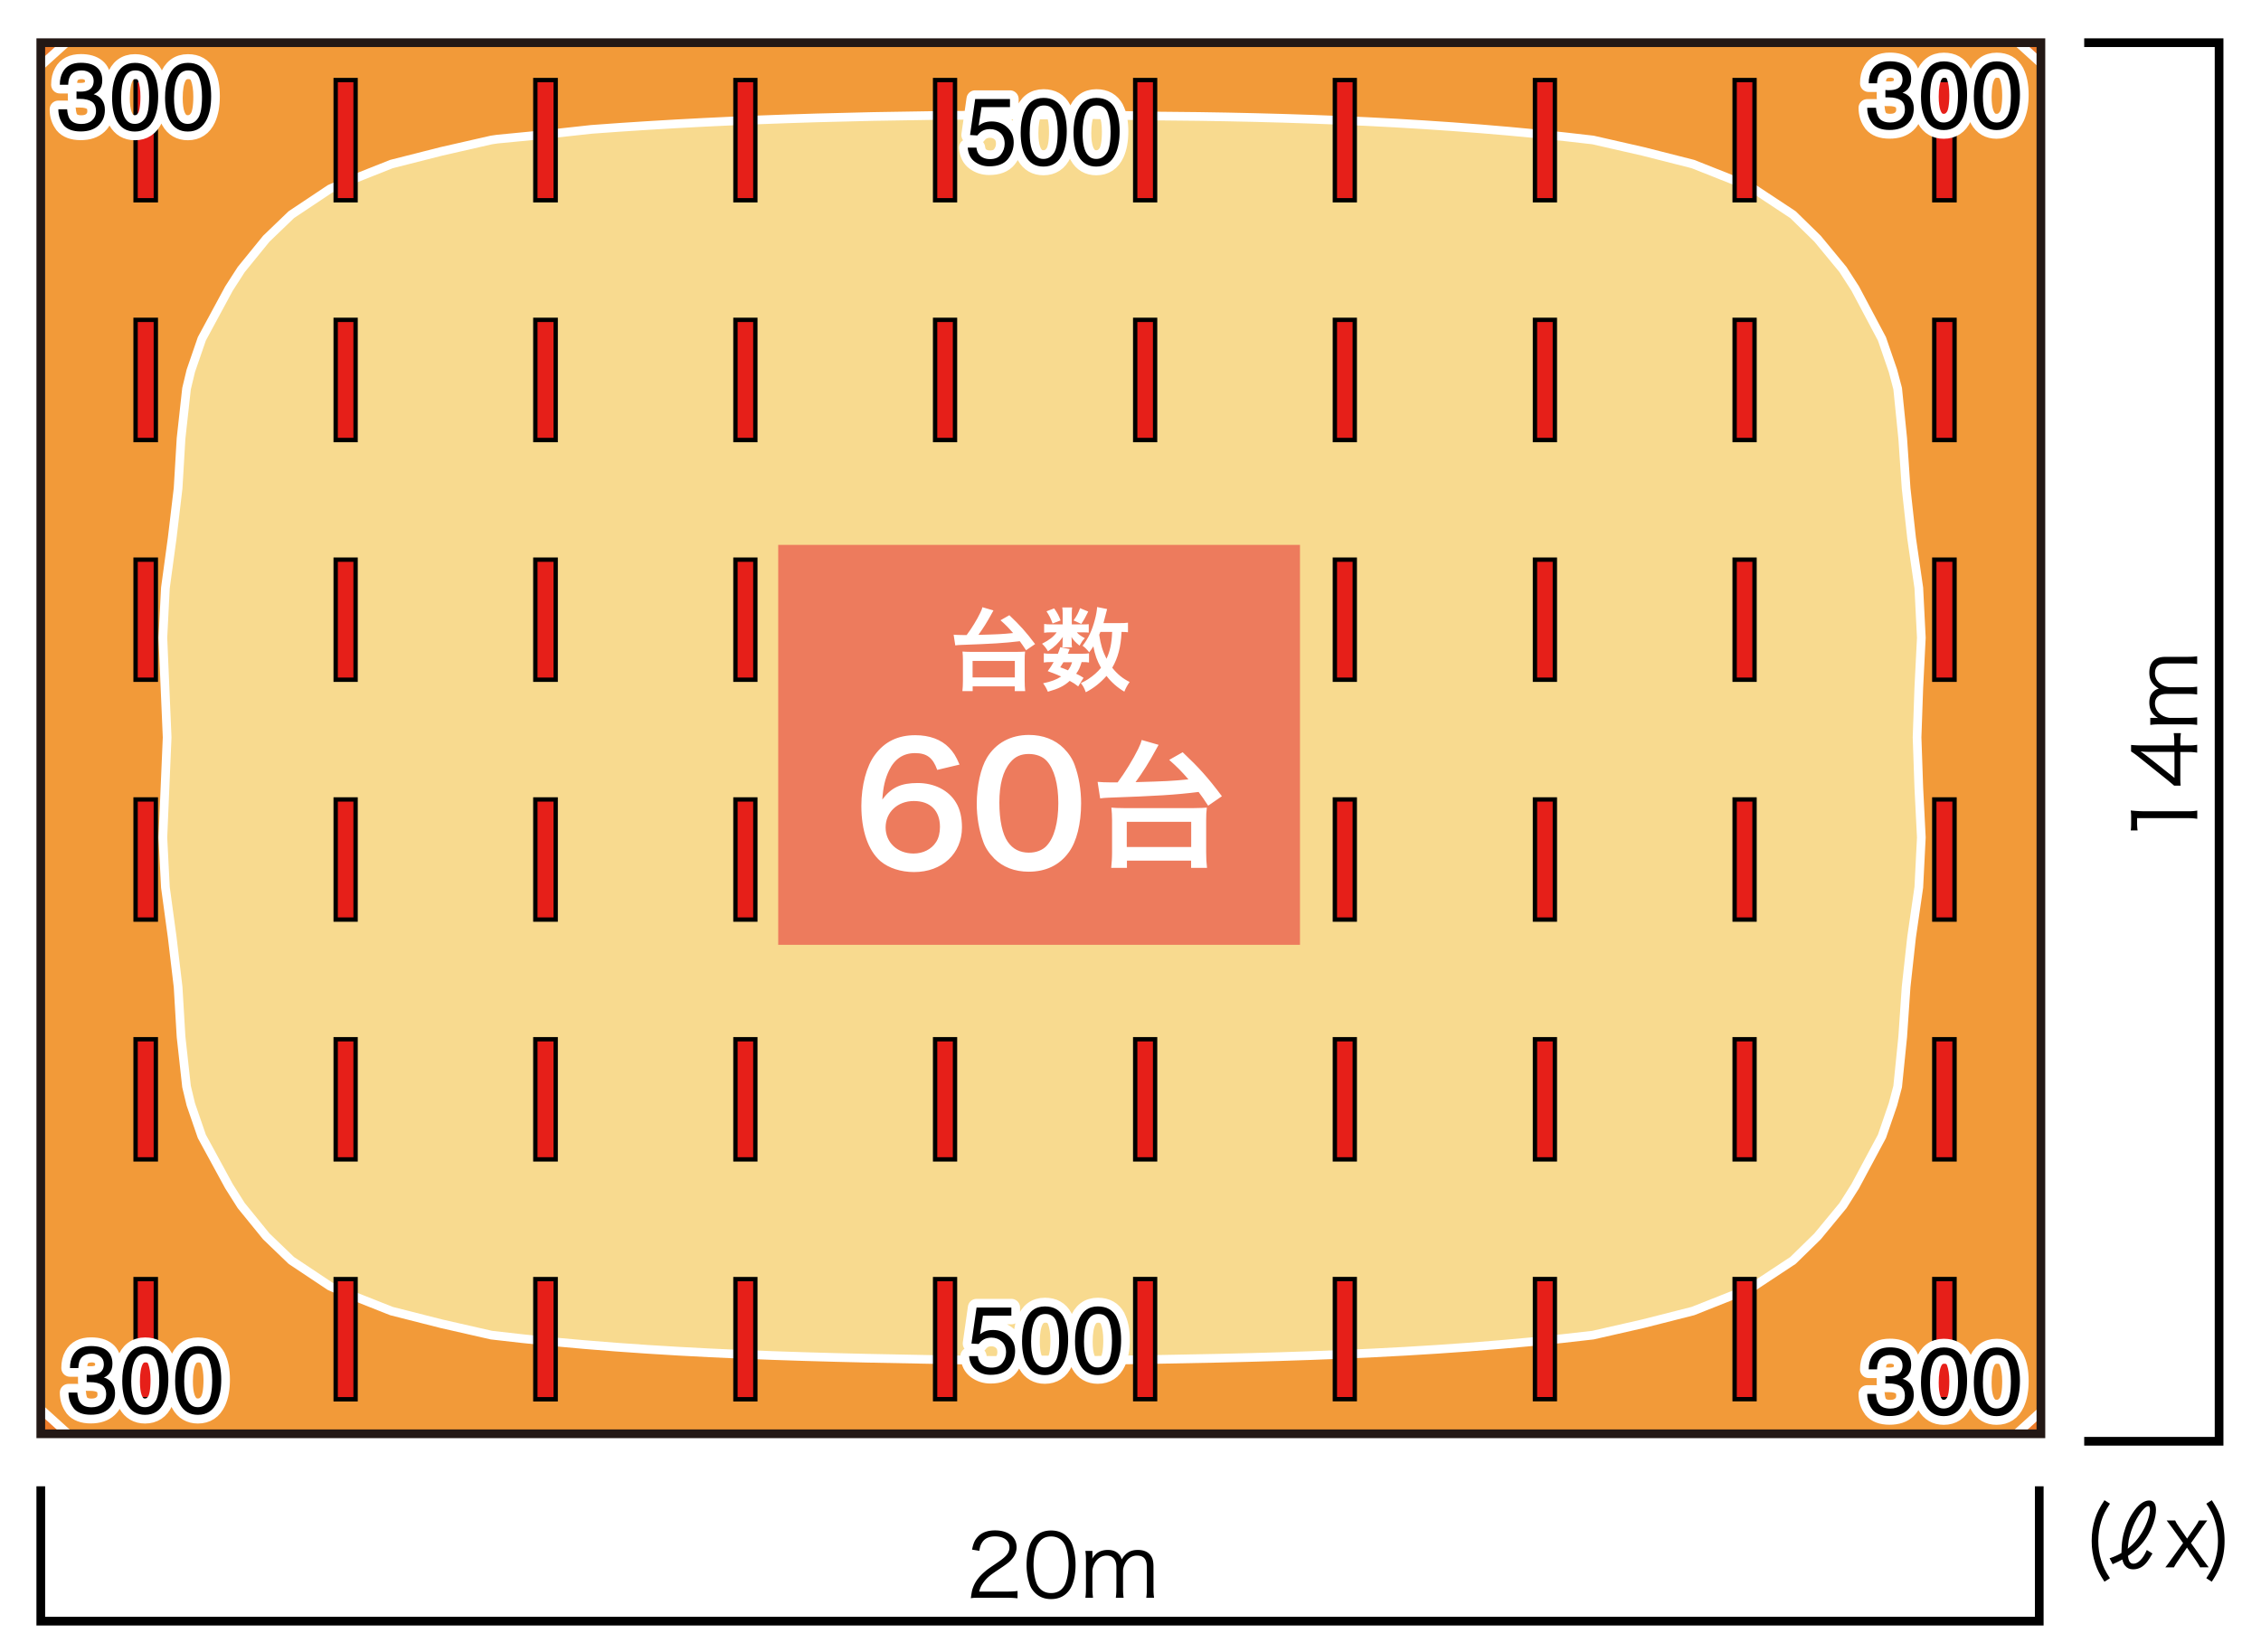 <svg xmlns="http://www.w3.org/2000/svg" viewBox="0 0 260 190"><defs><style>.d{stroke-linecap:round;stroke-linejoin:round;stroke:#fff;stroke-width:2px}.d,.h{fill:#fff}.i,.j{stroke:#000}.i{stroke-miterlimit:10;fill:#e61f19;stroke-width:.5px}.j{fill:none}</style></defs><g style="isolation:isolate"><g id="a"><path d="M0 0h260v190H0z" class="h"/><path d="m4.25 165.42 230.51-.26V4.62L4.25 4.88v160.54z" style="stroke-miterlimit:10;fill:#ee7d2a;stroke:#fff"/><path d="m8.01 165.09-3.32-3.01V7.56l3.32-3.01h223.67L235 7.56v154.52l-3.32 3.01H8.01z" style="stroke:#fff;stroke-linecap:round;stroke-linejoin:round;fill:#f29a39"/><path d="m57.19 16 5.07-.49 5.75-.63c17.18-1.29 34.59-1.68 51.81-1.65l5.75-.05 5.8.15c17.3.11 34.62.72 51.81 2.77l5.75 1.31 5.75 1.46 5.75 2.28 1.27.58 4.48 2.96 2.83 2.77 2.92 3.54 1.41 2.19 3.07 5.78 1.27 3.69.54 2.04.58 5.73.39 5.73.63 5.73.83 5.73.29 5.73-.29 5.73-.2 5.73.2 5.78.29 5.73-.29 5.73-.83 5.73-.63 5.73-.39 5.73-.58 5.73-.54 2.04-1.27 3.69-3.07 5.73-1.41 2.23-2.92 3.54-2.83 2.77-4.48 2.96-1.27.58-5.75 2.28-5.75 1.46-5.75 1.31c-19.12 2.29-38.38 2.63-57.61 2.91l-5.75-.05-5.75.05c-19.21-.29-38.46-.62-57.56-2.91l-5.75-1.31-5.75-1.46-5.75-2.28-1.32-.58-4.44-2.96-2.88-2.77-2.88-3.54-1.41-2.23-3.12-5.73-1.27-3.69-.49-2.04-.63-5.73-.34-5.73-.68-5.73-.78-5.73-.29-5.73.49-11.51-.49-11.46.29-5.73.78-5.73.68-5.73.34-5.73.63-5.73.49-2.04 1.27-3.69 3.12-5.78L27.74 31l2.88-3.54 2.88-2.77 4.44-2.96 1.32-.58 5.75-2.28 5.75-1.46 5.75-1.31.68-.1Z" style="fill:#f8da8f;stroke:#fff;stroke-linecap:round;stroke-linejoin:round"/><path d="M15.59 147.12h2.33v13.82h-2.33zM15.59 119.53h2.33v13.82h-2.33zM15.59 91.95h2.33v13.82h-2.33zM15.59 64.37h2.33v13.81h-2.33zM15.59 36.79h2.33v13.82h-2.33zM15.59 9.21h2.33v13.82h-2.33zM38.6 147.12h2.29v13.82H38.6zM38.6 119.53h2.29v13.82H38.6zM38.6 91.95h2.29v13.82H38.6zM38.6 64.37h2.29v13.81H38.6zM38.6 36.79h2.29v13.82H38.6zM38.6 9.21h2.29v13.82H38.6zM61.56 147.12h2.34v13.82h-2.34zM61.56 119.53h2.34v13.82h-2.34zM61.56 91.95h2.34v13.82h-2.34zM61.56 64.37h2.34v13.81h-2.34zM61.56 36.79h2.34v13.82h-2.34zM61.56 9.21h2.34v13.82h-2.34zM84.57 147.12h2.29v13.82h-2.29zM84.57 119.53h2.29v13.82h-2.29zM84.57 91.95h2.29v13.82h-2.29zM84.57 64.37h2.29v13.81h-2.29zM84.57 36.79h2.29v13.82h-2.29zM84.57 9.21h2.29v13.82h-2.29zM107.53 147.12h2.29v13.81h-2.29zM107.53 119.53h2.29v13.82h-2.29zM107.53 91.95h2.29v13.81h-2.29zM107.53 64.37h2.29v13.81h-2.29zM107.53 36.79h2.29v13.82h-2.29zM107.53 9.21h2.29v13.82h-2.29zM130.54 147.11h2.29v13.82h-2.29zM130.54 119.53h2.29v13.82h-2.29zM130.54 91.95h2.29v13.81h-2.29zM130.54 64.37h2.29v13.81h-2.29zM130.54 36.79h2.29v13.82h-2.29zM130.54 9.21h2.29v13.82h-2.29zM153.5 147.11h2.29v13.82h-2.29zM153.5 119.53h2.29v13.82h-2.29zM153.5 91.95h2.29v13.82h-2.29zM153.5 64.37h2.29v13.81h-2.29zM153.5 36.79h2.29v13.82h-2.29zM153.5 9.21h2.29v13.82h-2.29zM176.51 147.11h2.29v13.82h-2.29zM176.51 119.53h2.29v13.82h-2.29zM176.51 91.95h2.29v13.82h-2.29zM176.51 64.37h2.29v13.81h-2.29zM176.51 36.79h2.29v13.82h-2.29zM176.51 9.21h2.29v13.82h-2.29zM199.47 147.11h2.29v13.82h-2.29zM199.47 119.53h2.29v13.82h-2.29zM199.47 91.95h2.29v13.82h-2.29zM199.47 64.37h2.29v13.81h-2.29zM199.47 36.79h2.29v13.82h-2.29zM199.47 9.21h2.29v13.82h-2.29zM222.43 147.11h2.33v13.82h-2.33zM222.43 119.53h2.33v13.82h-2.33zM222.43 91.95h2.33v13.82h-2.33zM222.43 64.37h2.33v13.81h-2.33zM222.43 36.79h2.33v13.82h-2.33zM222.43 9.21h2.33v13.82h-2.33z" class="i"/><path d="M7.32 14.39c-.41-.5-.61-1.11-.61-1.82h1.01c.04.5.14.86.28 1.08.25.4.7.61 1.36.61.51 0 .92-.14 1.22-.41s.46-.62.46-1.05c0-.53-.16-.9-.49-1.11-.32-.21-.77-.32-1.35-.32h-.4v-.85c.1.01.18.02.25.02h.22c.36 0 .66-.06.89-.17.41-.2.61-.56.61-1.07 0-.38-.14-.68-.41-.89s-.59-.31-.95-.31c-.64 0-1.09.21-1.34.64-.14.24-.21.57-.23 1.01h-.96c0-.57.11-1.06.34-1.46.39-.72 1.09-1.07 2.08-1.07.78 0 1.39.17 1.82.52.43.35.64.85.64 1.52 0 .47-.13.86-.38 1.15-.16.18-.36.33-.61.43.4.11.72.33.95.64.23.32.34.7.34 1.16 0 .73-.24 1.33-.73 1.79s-1.17.69-2.06.69-1.57-.25-1.98-.75ZM17.67 8.47c.34.63.52 1.5.52 2.6 0 1.05-.16 1.91-.47 2.59-.45.98-1.19 1.47-2.21 1.47-.92 0-1.61-.4-2.06-1.2-.38-.67-.56-1.57-.56-2.7 0-.87.11-1.62.34-2.25.42-1.17 1.19-1.75 2.29-1.75 1 0 1.72.41 2.16 1.23Zm-.97 5.12c.3-.44.45-1.27.45-2.48 0-.87-.11-1.59-.32-2.16-.22-.56-.63-.85-1.25-.85-.57 0-.99.27-1.25.8-.26.54-.4 1.32-.4 2.37 0 .78.08 1.41.25 1.89.26.73.7 1.09 1.32 1.09.5 0 .9-.22 1.2-.67ZM23.76 8.47c.34.63.52 1.5.52 2.6 0 1.05-.16 1.91-.47 2.59-.45.98-1.19 1.47-2.21 1.47-.92 0-1.61-.4-2.06-1.2-.38-.67-.56-1.57-.56-2.7 0-.87.11-1.62.34-2.25.42-1.17 1.19-1.75 2.29-1.75 1 0 1.72.41 2.16 1.23Zm-.98 5.12c.3-.44.45-1.27.45-2.48 0-.87-.11-1.59-.32-2.16-.22-.56-.63-.85-1.25-.85-.57 0-.99.27-1.25.8-.26.54-.4 1.32-.4 2.37 0 .78.08 1.41.25 1.89.26.73.7 1.09 1.32 1.09.5 0 .9-.22 1.2-.67ZM215.33 14.22c-.41-.5-.61-1.11-.61-1.82h1.01c.04.5.14.86.28 1.08.25.4.7.61 1.36.61.51 0 .92-.14 1.22-.41s.46-.62.46-1.05c0-.53-.16-.9-.49-1.11s-.77-.32-1.35-.32h-.4v-.85c.1.01.18.02.25.02h.22c.36 0 .66-.06.89-.17.41-.2.61-.56.61-1.07 0-.38-.14-.68-.41-.89s-.59-.31-.95-.31c-.64 0-1.09.21-1.34.64-.14.24-.21.57-.23 1.01h-.96c0-.57.11-1.06.34-1.46.39-.72 1.09-1.07 2.08-1.07.78 0 1.39.17 1.82.52.43.35.64.85.64 1.52 0 .47-.13.86-.38 1.15-.16.18-.36.33-.61.43.4.11.72.33.95.64.23.32.34.7.34 1.16 0 .73-.24 1.33-.73 1.79-.48.46-1.17.69-2.06.69s-1.57-.25-1.98-.75ZM225.68 8.3c.34.63.52 1.5.52 2.6 0 1.05-.16 1.91-.47 2.59-.45.98-1.19 1.47-2.21 1.47-.92 0-1.61-.4-2.06-1.2-.38-.67-.56-1.57-.56-2.7 0-.87.11-1.62.34-2.25.42-1.17 1.19-1.75 2.29-1.75 1 0 1.71.41 2.16 1.23Zm-.97 5.13c.3-.44.45-1.27.45-2.48 0-.87-.11-1.59-.32-2.16-.21-.56-.63-.85-1.25-.85-.57 0-.99.27-1.25.8-.26.54-.4 1.32-.4 2.37 0 .78.08 1.41.25 1.89.26.73.7 1.09 1.32 1.09.5 0 .9-.22 1.2-.67ZM231.76 8.3c.34.63.52 1.5.52 2.6 0 1.05-.16 1.91-.47 2.59-.45.98-1.19 1.47-2.21 1.47-.92 0-1.61-.4-2.06-1.2-.38-.67-.56-1.57-.56-2.7 0-.87.11-1.62.34-2.25.42-1.17 1.19-1.75 2.29-1.75 1 0 1.71.41 2.16 1.23Zm-.97 5.13c.3-.44.45-1.27.45-2.48 0-.87-.11-1.59-.32-2.16-.21-.56-.63-.85-1.25-.85-.57 0-.99.27-1.25.8-.26.54-.4 1.32-.4 2.37 0 .78.08 1.41.25 1.89.26.73.7 1.09 1.32 1.09.5 0 .9-.22 1.2-.67ZM8.49 161.99c-.41-.5-.61-1.11-.61-1.82h1.01c.04.5.14.86.28 1.08.25.4.7.61 1.36.61.51 0 .92-.14 1.22-.41.31-.27.46-.62.46-1.05 0-.53-.16-.9-.49-1.11-.32-.21-.77-.32-1.35-.32h-.4v-.85c.1.01.18.02.25.02h.22c.36 0 .66-.06.89-.17.41-.2.61-.56.61-1.07 0-.38-.14-.68-.41-.89s-.59-.31-.95-.31c-.64 0-1.09.21-1.34.64-.14.24-.21.57-.23 1.01h-.96c0-.57.11-1.06.34-1.46.39-.72 1.09-1.07 2.08-1.07.78 0 1.39.17 1.82.52.43.35.64.86.64 1.52 0 .47-.13.86-.38 1.15-.16.18-.36.33-.61.43.4.11.72.33.95.64.23.32.34.71.34 1.16 0 .73-.24 1.33-.73 1.79s-1.17.69-2.06.69-1.57-.25-1.98-.75ZM18.84 156.07c.34.63.52 1.5.52 2.6 0 1.05-.16 1.91-.47 2.59-.45.98-1.19 1.47-2.21 1.47-.92 0-1.61-.4-2.06-1.2-.38-.67-.56-1.57-.56-2.7 0-.87.11-1.62.34-2.25.42-1.17 1.19-1.75 2.29-1.75 1 0 1.72.41 2.16 1.23Zm-.98 5.12c.3-.44.45-1.27.45-2.48 0-.87-.11-1.59-.32-2.16-.22-.56-.63-.85-1.25-.85-.57 0-.99.27-1.25.8s-.4 1.32-.4 2.37c0 .78.08 1.41.25 1.89.26.73.7 1.09 1.32 1.09.5 0 .9-.22 1.2-.67ZM24.92 156.07c.34.63.52 1.5.52 2.6 0 1.05-.16 1.91-.47 2.59-.45.98-1.19 1.47-2.21 1.47-.92 0-1.61-.4-2.06-1.2-.38-.67-.56-1.57-.56-2.7 0-.87.11-1.62.34-2.25.42-1.17 1.19-1.75 2.29-1.75 1 0 1.72.41 2.16 1.23Zm-.97 5.12c.3-.44.45-1.27.45-2.48 0-.87-.11-1.59-.32-2.16-.22-.56-.63-.85-1.25-.85-.57 0-.99.27-1.25.8s-.4 1.32-.4 2.37c0 .78.08 1.41.25 1.89.26.73.7 1.09 1.32 1.09.5 0 .9-.22 1.2-.67ZM215.33 162.14c-.41-.5-.61-1.11-.61-1.82h1.01c.04.5.14.86.28 1.08.25.4.7.61 1.36.61.51 0 .92-.14 1.22-.41.31-.27.46-.62.46-1.05 0-.53-.16-.9-.49-1.11s-.77-.32-1.35-.32h-.4v-.85c.1.01.18.02.25.02h.22c.36 0 .66-.06.89-.17.41-.2.61-.56.61-1.07 0-.38-.14-.68-.41-.89s-.59-.31-.95-.31c-.64 0-1.09.21-1.34.64-.14.24-.21.57-.23 1.01h-.96c0-.57.11-1.06.34-1.46.39-.72 1.09-1.07 2.08-1.07.78 0 1.39.17 1.82.52.43.35.64.86.64 1.52 0 .47-.13.86-.38 1.15-.16.18-.36.33-.61.43.4.11.72.33.95.64.23.32.34.71.34 1.16 0 .73-.24 1.33-.73 1.79-.48.46-1.17.69-2.06.69s-1.57-.25-1.98-.75ZM225.68 156.22c.34.63.52 1.5.52 2.6 0 1.05-.16 1.91-.47 2.59-.45.98-1.19 1.47-2.21 1.47-.92 0-1.61-.4-2.06-1.2-.38-.67-.56-1.57-.56-2.7 0-.87.11-1.62.34-2.25.42-1.17 1.19-1.75 2.29-1.75 1 0 1.71.41 2.16 1.23Zm-.97 5.12c.3-.44.45-1.27.45-2.48 0-.87-.11-1.59-.32-2.16-.21-.56-.63-.85-1.25-.85-.57 0-.99.27-1.25.8s-.4 1.32-.4 2.37c0 .78.08 1.41.25 1.89.26.73.7 1.09 1.32 1.09.5 0 .9-.22 1.2-.67ZM231.76 156.22c.34.63.52 1.5.52 2.6 0 1.05-.16 1.91-.47 2.59-.45.98-1.19 1.47-2.21 1.47-.92 0-1.61-.4-2.06-1.2-.38-.67-.56-1.57-.56-2.7 0-.87.11-1.62.34-2.25.42-1.17 1.19-1.75 2.29-1.75 1 0 1.71.41 2.16 1.23Zm-.97 5.12c.3-.44.45-1.27.45-2.48 0-.87-.11-1.59-.32-2.16-.21-.56-.63-.85-1.25-.85-.57 0-.99.27-1.25.8s-.4 1.32-.4 2.37c0 .78.08 1.41.25 1.89.26.73.7 1.09 1.32 1.09.5 0 .9-.22 1.2-.67ZM112.29 17c.06.55.32.93.77 1.14.23.11.49.16.79.16.57 0 1-.18 1.27-.55s.41-.77.41-1.21c0-.54-.16-.95-.49-1.25-.33-.29-.72-.44-1.18-.44-.33 0-.62.06-.86.19s-.44.31-.61.54l-.84-.05.59-4.14h4v.93h-3.27l-.33 2.14c.18-.14.35-.24.51-.31.29-.12.62-.18.99-.18.71 0 1.3.23 1.79.68s.74 1.03.74 1.73-.22 1.37-.67 1.92c-.45.56-1.17.83-2.15.83-.63 0-1.18-.18-1.66-.53-.48-.35-.75-.89-.81-1.62h1ZM122.15 12.5c.34.63.52 1.5.52 2.6 0 1.05-.16 1.91-.47 2.59-.45.98-1.19 1.47-2.21 1.47-.92 0-1.61-.4-2.06-1.2-.38-.67-.56-1.57-.56-2.7 0-.87.11-1.62.34-2.25.42-1.17 1.19-1.75 2.29-1.75 1 0 1.72.41 2.16 1.23Zm-.97 5.12c.3-.44.45-1.27.45-2.48 0-.87-.11-1.59-.32-2.16-.22-.56-.63-.85-1.25-.85-.57 0-.99.27-1.25.8-.26.54-.4 1.32-.4 2.37 0 .78.08 1.41.25 1.89.26.73.7 1.09 1.32 1.09.5 0 .9-.22 1.2-.67ZM128.23 12.5c.34.63.52 1.5.52 2.6 0 1.05-.16 1.91-.47 2.59-.45.98-1.19 1.47-2.21 1.47-.92 0-1.61-.4-2.06-1.2-.38-.67-.56-1.57-.56-2.7 0-.87.11-1.62.34-2.25.42-1.17 1.19-1.75 2.29-1.75 1 0 1.72.41 2.16 1.23Zm-.97 5.12c.3-.44.45-1.27.45-2.48 0-.87-.11-1.59-.32-2.16-.22-.56-.63-.85-1.25-.85-.57 0-.99.27-1.25.8-.26.54-.4 1.32-.4 2.37 0 .78.08 1.41.25 1.89.26.73.7 1.09 1.32 1.09.5 0 .9-.22 1.2-.67ZM112.45 156c.06.55.32.93.77 1.14.23.11.49.16.79.16.57 0 1-.18 1.27-.55s.41-.77.41-1.21c0-.54-.16-.95-.49-1.25-.33-.29-.72-.44-1.18-.44-.33 0-.62.06-.86.19s-.44.31-.61.54l-.84-.05.59-4.14h4v.93h-3.27l-.33 2.14c.18-.14.35-.24.51-.31.29-.12.62-.18.99-.18.71 0 1.3.23 1.79.68.49.45.74 1.03.74 1.73s-.22 1.37-.67 1.92c-.45.55-1.17.83-2.15.83-.63 0-1.18-.18-1.66-.53-.48-.35-.75-.89-.81-1.62h1ZM122.31 151.5c.34.63.52 1.5.52 2.6 0 1.05-.16 1.91-.47 2.59-.45.98-1.19 1.47-2.21 1.47-.92 0-1.61-.4-2.06-1.2-.38-.67-.56-1.57-.56-2.7 0-.87.11-1.62.34-2.25.42-1.17 1.19-1.75 2.29-1.75 1 0 1.72.41 2.16 1.23Zm-.97 5.12c.3-.44.45-1.27.45-2.48 0-.87-.11-1.59-.32-2.16-.22-.56-.63-.85-1.25-.85-.57 0-.99.27-1.25.8s-.4 1.32-.4 2.37c0 .78.08 1.41.25 1.89.26.73.7 1.09 1.32 1.09.5 0 .9-.22 1.2-.67ZM128.4 151.5c.34.63.52 1.5.52 2.6 0 1.05-.16 1.91-.47 2.59-.45.98-1.19 1.47-2.21 1.47-.92 0-1.61-.4-2.06-1.2-.38-.67-.56-1.57-.56-2.7 0-.87.11-1.62.34-2.25.42-1.17 1.19-1.75 2.29-1.75 1 0 1.72.41 2.16 1.23Zm-.98 5.12c.3-.44.45-1.27.45-2.48 0-.87-.11-1.59-.32-2.16-.22-.56-.63-.85-1.25-.85-.57 0-.99.27-1.25.8s-.4 1.32-.4 2.37c0 .78.08 1.41.25 1.89.26.73.7 1.09 1.32 1.09.5 0 .9-.22 1.2-.67Z" class="d"/><path d="M7.32 14.39c-.41-.5-.61-1.11-.61-1.82h1.01c.04.5.14.86.28 1.08.25.4.7.61 1.36.61.51 0 .92-.14 1.22-.41s.46-.62.46-1.05c0-.53-.16-.9-.49-1.11-.32-.21-.77-.32-1.35-.32h-.4v-.85c.1.01.18.02.25.02h.22c.36 0 .66-.06.89-.17.41-.2.61-.56.61-1.07 0-.38-.14-.68-.41-.89s-.59-.31-.95-.31c-.64 0-1.09.21-1.34.64-.14.24-.21.57-.23 1.01h-.96c0-.57.11-1.06.34-1.46.39-.72 1.09-1.07 2.08-1.07.78 0 1.39.17 1.82.52.43.35.64.85.64 1.52 0 .47-.13.86-.38 1.15-.16.18-.36.33-.61.43.4.11.72.33.95.64.23.32.34.7.34 1.16 0 .73-.24 1.33-.73 1.79s-1.17.69-2.06.69-1.57-.25-1.98-.75ZM17.67 8.47c.34.63.52 1.5.52 2.6 0 1.05-.16 1.91-.47 2.59-.45.98-1.19 1.47-2.21 1.47-.92 0-1.61-.4-2.06-1.2-.38-.67-.56-1.57-.56-2.7 0-.87.11-1.62.34-2.25.42-1.17 1.19-1.75 2.29-1.75 1 0 1.72.41 2.16 1.23Zm-.97 5.12c.3-.44.45-1.27.45-2.48 0-.87-.11-1.59-.32-2.16-.22-.56-.63-.85-1.25-.85-.57 0-.99.27-1.25.8-.26.54-.4 1.32-.4 2.37 0 .78.08 1.41.25 1.89.26.73.7 1.09 1.32 1.09.5 0 .9-.22 1.2-.67ZM23.76 8.47c.34.63.52 1.5.52 2.6 0 1.05-.16 1.91-.47 2.59-.45.98-1.19 1.47-2.21 1.47-.92 0-1.61-.4-2.06-1.2-.38-.67-.56-1.57-.56-2.7 0-.87.11-1.62.34-2.25.42-1.17 1.19-1.75 2.29-1.75 1 0 1.72.41 2.16 1.23Zm-.98 5.12c.3-.44.45-1.27.45-2.48 0-.87-.11-1.59-.32-2.16-.22-.56-.63-.85-1.25-.85-.57 0-.99.27-1.25.8-.26.54-.4 1.32-.4 2.37 0 .78.08 1.41.25 1.89.26.73.7 1.09 1.32 1.09.5 0 .9-.22 1.2-.67ZM215.33 14.22c-.41-.5-.61-1.11-.61-1.82h1.01c.04.5.14.86.28 1.08.25.4.7.61 1.36.61.51 0 .92-.14 1.22-.41s.46-.62.46-1.05c0-.53-.16-.9-.49-1.11s-.77-.32-1.35-.32h-.4v-.85c.1.01.18.02.25.02h.22c.36 0 .66-.06.89-.17.41-.2.61-.56.61-1.07 0-.38-.14-.68-.41-.89s-.59-.31-.95-.31c-.64 0-1.09.21-1.34.64-.14.24-.21.57-.23 1.01h-.96c0-.57.11-1.06.34-1.46.39-.72 1.09-1.07 2.08-1.07.78 0 1.39.17 1.82.52.43.35.64.85.64 1.52 0 .47-.13.86-.38 1.15-.16.18-.36.33-.61.43.4.11.72.33.95.64.23.32.34.7.34 1.16 0 .73-.24 1.33-.73 1.79-.48.46-1.17.69-2.06.69s-1.57-.25-1.98-.75ZM225.68 8.3c.34.63.52 1.5.52 2.6 0 1.05-.16 1.91-.47 2.59-.45.98-1.19 1.47-2.21 1.47-.92 0-1.61-.4-2.06-1.2-.38-.67-.56-1.57-.56-2.7 0-.87.11-1.62.34-2.25.42-1.17 1.19-1.75 2.29-1.75 1 0 1.71.41 2.16 1.23Zm-.97 5.13c.3-.44.45-1.27.45-2.48 0-.87-.11-1.59-.32-2.16-.21-.56-.63-.85-1.25-.85-.57 0-.99.27-1.25.8-.26.54-.4 1.32-.4 2.37 0 .78.08 1.41.25 1.89.26.73.7 1.09 1.32 1.09.5 0 .9-.22 1.2-.67ZM231.76 8.3c.34.63.52 1.5.52 2.6 0 1.05-.16 1.91-.47 2.59-.45.98-1.19 1.47-2.21 1.47-.92 0-1.61-.4-2.06-1.2-.38-.67-.56-1.57-.56-2.7 0-.87.11-1.62.34-2.25.42-1.17 1.19-1.75 2.29-1.75 1 0 1.71.41 2.16 1.23Zm-.97 5.13c.3-.44.45-1.27.45-2.48 0-.87-.11-1.59-.32-2.16-.21-.56-.63-.85-1.25-.85-.57 0-.99.27-1.25.8-.26.54-.4 1.32-.4 2.37 0 .78.08 1.41.25 1.89.26.73.7 1.09 1.32 1.09.5 0 .9-.22 1.2-.67ZM8.49 161.99c-.41-.5-.61-1.11-.61-1.82h1.01c.04.5.14.86.28 1.08.25.4.7.61 1.36.61.51 0 .92-.14 1.22-.41.31-.27.46-.62.46-1.05 0-.53-.16-.9-.49-1.11-.32-.21-.77-.32-1.35-.32h-.4v-.85c.1.01.18.02.25.02h.22c.36 0 .66-.06.89-.17.41-.2.61-.56.61-1.07 0-.38-.14-.68-.41-.89s-.59-.31-.95-.31c-.64 0-1.09.21-1.34.64-.14.24-.21.57-.23 1.01h-.96c0-.57.11-1.06.34-1.46.39-.72 1.09-1.07 2.08-1.07.78 0 1.39.17 1.82.52.43.35.64.86.64 1.52 0 .47-.13.86-.38 1.15-.16.18-.36.33-.61.43.4.11.72.33.95.64.23.32.34.71.34 1.16 0 .73-.24 1.33-.73 1.79s-1.17.69-2.06.69-1.57-.25-1.98-.75ZM18.84 156.07c.34.63.52 1.5.52 2.6 0 1.05-.16 1.91-.47 2.59-.45.98-1.19 1.47-2.21 1.47-.92 0-1.61-.4-2.06-1.2-.38-.67-.56-1.57-.56-2.7 0-.87.11-1.62.34-2.25.42-1.17 1.19-1.75 2.29-1.75 1 0 1.72.41 2.16 1.23Zm-.98 5.12c.3-.44.45-1.27.45-2.48 0-.87-.11-1.59-.32-2.16-.22-.56-.63-.85-1.25-.85-.57 0-.99.27-1.25.8s-.4 1.32-.4 2.37c0 .78.08 1.41.25 1.89.26.73.7 1.09 1.32 1.09.5 0 .9-.22 1.2-.67ZM24.92 156.07c.34.63.52 1.5.52 2.6 0 1.05-.16 1.91-.47 2.59-.45.98-1.19 1.47-2.21 1.47-.92 0-1.61-.4-2.06-1.2-.38-.67-.56-1.57-.56-2.7 0-.87.11-1.62.34-2.25.42-1.17 1.19-1.75 2.29-1.75 1 0 1.72.41 2.16 1.23Zm-.97 5.12c.3-.44.45-1.27.45-2.48 0-.87-.11-1.59-.32-2.16-.22-.56-.63-.85-1.25-.85-.57 0-.99.27-1.25.8s-.4 1.32-.4 2.37c0 .78.08 1.41.25 1.89.26.73.7 1.09 1.32 1.09.5 0 .9-.22 1.2-.67ZM215.33 162.14c-.41-.5-.61-1.11-.61-1.82h1.01c.04.5.14.86.28 1.08.25.4.7.61 1.36.61.51 0 .92-.14 1.22-.41.31-.27.46-.62.46-1.05 0-.53-.16-.9-.49-1.11s-.77-.32-1.35-.32h-.4v-.85c.1.01.18.02.25.02h.22c.36 0 .66-.06.89-.17.41-.2.61-.56.61-1.07 0-.38-.14-.68-.41-.89s-.59-.31-.95-.31c-.64 0-1.09.21-1.34.64-.14.24-.21.57-.23 1.01h-.96c0-.57.11-1.06.34-1.46.39-.72 1.09-1.07 2.08-1.07.78 0 1.39.17 1.82.52.43.35.64.86.64 1.52 0 .47-.13.86-.38 1.15-.16.18-.36.33-.61.43.4.11.72.33.95.64.23.32.34.71.34 1.16 0 .73-.24 1.33-.73 1.79-.48.46-1.17.69-2.06.69s-1.57-.25-1.98-.75ZM225.68 156.22c.34.63.52 1.5.52 2.6 0 1.05-.16 1.91-.47 2.59-.45.98-1.19 1.47-2.21 1.47-.92 0-1.61-.4-2.06-1.2-.38-.67-.56-1.57-.56-2.7 0-.87.11-1.62.34-2.25.42-1.17 1.19-1.75 2.29-1.75 1 0 1.71.41 2.16 1.23Zm-.97 5.12c.3-.44.45-1.27.45-2.48 0-.87-.11-1.59-.32-2.16-.21-.56-.63-.85-1.25-.85-.57 0-.99.27-1.25.8s-.4 1.32-.4 2.37c0 .78.08 1.41.25 1.89.26.73.7 1.09 1.32 1.09.5 0 .9-.22 1.2-.67ZM231.76 156.22c.34.63.52 1.5.52 2.6 0 1.05-.16 1.91-.47 2.59-.45.98-1.19 1.47-2.21 1.47-.92 0-1.61-.4-2.06-1.2-.38-.67-.56-1.57-.56-2.7 0-.87.11-1.62.34-2.25.42-1.17 1.19-1.75 2.29-1.75 1 0 1.71.41 2.16 1.23Zm-.97 5.12c.3-.44.45-1.27.45-2.48 0-.87-.11-1.59-.32-2.16-.21-.56-.63-.85-1.25-.85-.57 0-.99.27-1.25.8s-.4 1.32-.4 2.37c0 .78.08 1.41.25 1.89.26.73.7 1.09 1.32 1.09.5 0 .9-.22 1.2-.67ZM112.29 17c.06.55.32.93.77 1.14.23.11.49.16.79.16.57 0 1-.18 1.27-.55s.41-.77.41-1.21c0-.54-.16-.95-.49-1.25-.33-.29-.72-.44-1.18-.44-.33 0-.62.06-.86.19s-.44.31-.61.54l-.84-.05.59-4.14h4v.93h-3.27l-.33 2.14c.18-.14.35-.24.51-.31.29-.12.62-.18.99-.18.71 0 1.3.23 1.79.68s.74 1.03.74 1.73-.22 1.37-.67 1.92c-.45.56-1.17.83-2.15.83-.63 0-1.18-.18-1.66-.53-.48-.35-.75-.89-.81-1.62h1ZM122.15 12.5c.34.63.52 1.5.52 2.6 0 1.05-.16 1.91-.47 2.59-.45.98-1.19 1.47-2.21 1.47-.92 0-1.61-.4-2.06-1.2-.38-.67-.56-1.57-.56-2.7 0-.87.11-1.62.34-2.25.42-1.17 1.19-1.75 2.29-1.75 1 0 1.72.41 2.16 1.23Zm-.97 5.12c.3-.44.45-1.27.45-2.48 0-.87-.11-1.59-.32-2.16-.22-.56-.63-.85-1.25-.85-.57 0-.99.27-1.25.8-.26.54-.4 1.32-.4 2.37 0 .78.08 1.41.25 1.89.26.73.7 1.09 1.32 1.09.5 0 .9-.22 1.2-.67ZM128.23 12.5c.34.63.52 1.5.52 2.6 0 1.05-.16 1.91-.47 2.59-.45.98-1.19 1.47-2.21 1.47-.92 0-1.61-.4-2.06-1.2-.38-.67-.56-1.57-.56-2.7 0-.87.11-1.62.34-2.25.42-1.17 1.19-1.75 2.29-1.75 1 0 1.72.41 2.16 1.23Zm-.97 5.12c.3-.44.45-1.27.45-2.48 0-.87-.11-1.59-.32-2.16-.22-.56-.63-.85-1.25-.85-.57 0-.99.27-1.25.8-.26.54-.4 1.32-.4 2.37 0 .78.08 1.41.25 1.89.26.73.7 1.09 1.32 1.09.5 0 .9-.22 1.2-.67ZM112.45 156c.06.55.32.93.77 1.14.23.11.49.16.79.16.57 0 1-.18 1.27-.55s.41-.77.41-1.21c0-.54-.16-.95-.49-1.25-.33-.29-.72-.44-1.18-.44-.33 0-.62.06-.86.19s-.44.31-.61.54l-.84-.05.59-4.14h4v.93h-3.27l-.33 2.14c.18-.14.35-.24.51-.31.29-.12.62-.18.99-.18.71 0 1.3.23 1.79.68.49.45.74 1.03.74 1.73s-.22 1.37-.67 1.92c-.45.55-1.17.83-2.15.83-.63 0-1.18-.18-1.66-.53-.48-.35-.75-.89-.81-1.62h1ZM122.31 151.5c.34.63.52 1.5.52 2.6 0 1.05-.16 1.91-.47 2.59-.45.98-1.19 1.47-2.21 1.47-.92 0-1.61-.4-2.06-1.2-.38-.67-.56-1.57-.56-2.7 0-.87.11-1.62.34-2.25.42-1.17 1.19-1.75 2.29-1.75 1 0 1.72.41 2.16 1.23Zm-.97 5.12c.3-.44.45-1.27.45-2.48 0-.87-.11-1.59-.32-2.16-.22-.56-.63-.85-1.25-.85-.57 0-.99.27-1.25.8s-.4 1.32-.4 2.37c0 .78.08 1.41.25 1.89.26.73.7 1.09 1.32 1.09.5 0 .9-.22 1.2-.67ZM128.4 151.5c.34.63.52 1.5.52 2.6 0 1.05-.16 1.91-.47 2.59-.45.98-1.19 1.47-2.21 1.47-.92 0-1.61-.4-2.06-1.2-.38-.67-.56-1.57-.56-2.7 0-.87.11-1.62.34-2.25.42-1.17 1.19-1.75 2.29-1.75 1 0 1.72.41 2.16 1.23Zm-.98 5.12c.3-.44.45-1.27.45-2.48 0-.87-.11-1.59-.32-2.16-.22-.56-.63-.85-1.25-.85-.57 0-.99.27-1.25.8s-.4 1.32-.4 2.37c0 .78.08 1.41.25 1.89.26.73.7 1.09 1.32 1.09.5 0 .9-.22 1.2-.67Z"/><path d="M89.49 62.67h60v46h-60z" style="fill:#ed7b5d;mix-blend-mode:multiply;isolation:isolate"/><path d="M109.66 73c.21.02.62.04 1.04.04h.46c.57-.76 1.19-1.77 1.55-2.53.18-.37.2-.44.26-.67l1.27.37q-.06.12-.22.4c-.49.91-.98 1.68-1.51 2.41 2.29-.06 2.73-.08 3.99-.21-.54-.62-.8-.89-1.45-1.47l1.02-.58c1.24 1.18 1.9 1.91 2.96 3.32l-1.04.71c-.35-.52-.46-.69-.72-1.04-1.81.22-3.16.3-6.81.43-.24.01-.38.02-.61.05l-.19-1.24Zm1.01 6.49c.04-.4.06-.72.06-1.2v-2.37c0-.39-.02-.68-.05-.98q.22.03 1.09.04h5.01q.87-.01 1.1-.04c-.04.3-.05.55-.05.98v2.37c0 .49.02.83.06 1.2h-1.2v-.55h-4.84v.55h-1.19Zm1.17-1.57h4.86v-1.9h-4.86v1.9ZM124.53 71.82c.31 0 .55-.01.67-.03v.97c-.16-.02-.35-.03-.67-.03h-.7c.19.23.41.39.92.67-.28.3-.33.37-.61.86-.53-.44-.67-.6-.93-1 .02.22.03.35.03.43v.38c0 .14.01.26.04.39h-1.12c.02-.12.03-.23.03-.35v-.4c0-.09.01-.26.03-.45-.57.77-.9 1.09-1.71 1.65-.23-.39-.35-.54-.68-.87.84-.43 1.33-.81 1.68-1.31h-.57c-.38 0-.64.01-.87.05v-1.01c.24.04.48.05.88.05h1.25v-1.24c0-.33-.01-.5-.05-.71h1.14c-.03.2-.04.38-.04.69v1.26h1.28Zm-.54 7.13c-.39-.3-.54-.4-.98-.64-.66.6-1.28.9-2.51 1.25-.16-.37-.31-.65-.55-.97.95-.2 1.5-.41 2.08-.78-.53-.23-.81-.35-1.55-.62.34-.46.43-.6.68-1.04h-.3c-.38 0-.59.01-.83.05v-1.06c.23.04.44.05.83.05h.79c.1-.24.15-.37.27-.75l1.09.21c-.09.26-.14.34-.22.54h1.66c.37 0 .58-.01.78-.05v1.06c-.22-.04-.4-.05-.85-.05-.21.66-.3.88-.63 1.34.42.2.49.24.85.47l-.61.98Zm-2.77-8.98c.4.58.53.83.74 1.39l-.92.35c-.21-.59-.38-.91-.7-1.4l.89-.34Zm1.07 6.19c-.15.25-.18.3-.37.59.44.16.58.21.89.35.22-.29.37-.57.47-.93h-1Zm2.85-5.82c-.4.81-.47.93-.8 1.42l-.89-.4c.34-.46.57-.89.75-1.41l.94.39Zm4.56 2.38c-.21-.03-.33-.03-.73-.04-.08 1.74-.41 2.97-1.07 4.12.57.72 1.18 1.23 2 1.64-.24.33-.42.65-.61 1.11-.79-.46-1.5-1.09-2.05-1.81-.67.77-1.47 1.41-2.38 1.88-.21-.55-.3-.71-.57-1.05.45-.22.59-.29.83-.45.61-.4 1.08-.82 1.49-1.31-.49-.89-.69-1.47-.88-2.47-.19.29-.26.4-.48.69-.23-.3-.46-.54-.76-.76.65-.82 1.09-1.75 1.42-3.02.14-.49.24-1.12.25-1.43l1.15.23c-.04.13-.06.22-.15.58-.06.27-.16.63-.27 1.04h1.83c.5 0 .73-.01.99-.05v1.1Zm-3.16-.04-.14.33c.17 1.12.39 1.87.84 2.76.41-.88.6-1.77.65-3.09h-1.35ZM107.77 88.54c-.49-1.39-1.2-1.92-2.55-1.92s-2.34.67-2.98 1.98c-.47.99-.68 1.9-.78 3.36 1.03-1.39 2.15-1.9 4.07-1.9s3.57.84 4.41 2.26c.46.74.68 1.73.68 2.85 0 3-2.28 5.13-5.51 5.13-1.52 0-2.93-.46-3.86-1.25-1.41-1.22-2.2-3.5-2.2-6.36 0-2.34.59-4.58 1.56-5.87 1.12-1.52 2.64-2.26 4.64-2.26 1.63 0 2.98.49 3.89 1.44.49.51.78.95 1.2 1.94l-2.56.61Zm-5.93 6.63c0 1.73 1.35 3 3.21 3 1.1 0 2.07-.49 2.6-1.33.29-.44.44-1.06.44-1.73 0-1.88-1.12-2.98-3-2.98s-3.25 1.29-3.25 3.04ZM114.31 98.72c-.57-.57-1.01-1.23-1.25-1.92-.49-1.35-.74-2.83-.74-4.37 0-2.01.46-4.1 1.16-5.26 1.03-1.71 2.74-2.64 4.84-2.64 1.61 0 3 .53 4.01 1.54.57.57 1.01 1.24 1.25 1.92.49 1.33.74 2.85.74 4.41 0 2.34-.51 4.39-1.41 5.62-1.06 1.48-2.64 2.24-4.62 2.24-1.61 0-2.98-.53-3.99-1.54Zm6.06-1.46c.85-.89 1.33-2.66 1.33-4.88s-.48-3.93-1.33-4.86c-.46-.51-1.22-.8-2.07-.8-.91 0-1.58.3-2.13.97-.84.99-1.25 2.55-1.25 4.62s.36 3.65.97 4.52c.59.84 1.39 1.24 2.43 1.24.84 0 1.58-.29 2.05-.8ZM126.24 89.93c.32.03.94.06 1.58.06h.7c.86-1.15 1.81-2.71 2.37-3.86.27-.56.3-.67.4-1.02l1.94.56-.34.61c-.75 1.39-1.49 2.56-2.31 3.68 3.49-.1 4.16-.13 6.08-.32-.82-.95-1.22-1.36-2.21-2.24l1.55-.88c1.89 1.79 2.9 2.91 4.51 5.06l-1.58 1.09c-.53-.8-.7-1.06-1.1-1.58-2.75.34-4.82.46-10.39.66-.37.02-.58.03-.93.08l-.29-1.89Zm1.54 9.89c.06-.61.1-1.1.1-1.82v-3.62c0-.59-.03-1.04-.08-1.49q.34.05 1.66.06h7.64q1.33-.02 1.68-.06c-.06.46-.08.83-.08 1.49V98c0 .75.03 1.26.1 1.82h-1.83v-.83h-7.38v.83h-1.81Zm1.79-2.4h7.41v-2.9h-7.41v2.9Z" class="h"/><path d="M242 181.92c-.58-.89-.82-1.37-1.06-2.09-.27-.81-.41-1.67-.41-2.6s.14-1.79.41-2.6c.24-.71.48-1.19 1.06-2.08l.63.4c-.56.86-.78 1.31-1 2.02-.23.72-.34 1.47-.34 2.26s.11 1.55.34 2.27c.22.71.44 1.16 1 2.02l-.63.4Z"/><path d="M247.52 178.68c-.54.94-.87 1.33-1.34 1.6-.27.15-.55.22-.91.22s-.67-.14-.89-.41c-.15-.17-.22-.34-.33-.72-.41.22-.66.34-1.11.54l-.35-.68c.59-.21.87-.33 1.36-.61.02-1.28.15-2.02.5-3.01.32-.89.87-1.81 1.41-2.37.42-.43.87-.66 1.3-.66.48 0 .76.39.76 1.07 0 .9-.39 2.06-1.02 3.07-.56.89-1.18 1.52-2.2 2.24.09.66.26.89.64.89.26 0 .52-.13.77-.38.29-.29.46-.55.76-1.19l.65.4Zm-1.26-2.33c.57-.93.97-2.02.97-2.68 0-.3-.06-.44-.2-.44-.3 0-.88.65-1.35 1.49-.31.57-.55 1.15-.73 1.79-.16.56-.17.58-.27 1.62.66-.53 1.14-1.07 1.58-1.78ZM253 180.27c-.14-.26-.24-.42-.45-.74l-1.06-1.53-1.11 1.62c-.16.22-.24.37-.39.65H249c.16-.2.43-.55.65-.87l1.39-1.92-1.29-1.8c-.06-.09-.14-.19-.6-.8h.98c.1.23.2.4.39.67l.98 1.41.97-1.41c.17-.25.3-.47.39-.67h.96c-.23.32-.44.59-.61.83l-1.26 1.77 1.32 1.84q.1.13.72.95H253Z"/><path d="M254.34 172.55c.58.89.82 1.37 1.06 2.08.28.81.41 1.67.41 2.6s-.13 1.79-.41 2.6c-.24.72-.48 1.2-1.06 2.09l-.63-.4c.56-.86.78-1.31 1-2.02.23-.72.34-1.47.34-2.27s-.11-1.54-.34-2.26c-.22-.71-.44-1.16-1-2.02l.63-.4ZM112.74 183.77c-.63 0-.78 0-1.1.05.11-.79.14-.94.29-1.32.25-.63.67-1.18 1.3-1.72.35-.3.37-.31 1.53-1.1.99-.67 1.32-1.11 1.32-1.72 0-.76-.64-1.25-1.66-1.25-.66 0-1.15.22-1.45.65-.19.27-.28.51-.35 1.01l-.84-.14c.15-.72.3-1.07.63-1.44.45-.51 1.13-.77 2.01-.77 1.51 0 2.48.76 2.48 1.94 0 .51-.2.99-.59 1.42-.3.34-.56.53-1.7 1.29-.79.53-1.11.81-1.44 1.23-.31.41-.45.68-.57 1.16h3.19c.5 0 .84-.02 1.22-.07v.84c-.4-.04-.73-.06-1.23-.06h-3.04ZM119.03 183.21c-.27-.27-.48-.58-.6-.92a6.91 6.91 0 0 1-.38-2.31c0-1.06.23-2.14.58-2.72.48-.81 1.25-1.23 2.24-1.23.74 0 1.38.24 1.83.71.28.28.48.59.6.92.25.69.38 1.49.38 2.32 0 1.21-.26 2.28-.7 2.89-.5.7-1.2 1.05-2.12 1.05-.74 0-1.36-.24-1.83-.71Zm.58-5.98c-.21.23-.37.48-.45.73-.21.61-.31 1.29-.31 2.02 0 .93.2 1.91.47 2.38.35.58.87.87 1.55.87.5 0 .93-.16 1.23-.47.22-.23.38-.49.47-.78.21-.62.31-1.28.31-2.02 0-.87-.19-1.86-.45-2.33-.33-.6-.87-.91-1.57-.91-.52 0-.93.17-1.25.51ZM124.81 183.77c.05-.36.07-.66.07-1.13v-3.13c0-.5-.02-.77-.07-1.13h.81v.55s0 .17-.02.36c.09-.17.18-.29.38-.5.34-.34.83-.52 1.41-.52s.99.17 1.29.51c.15.16.21.28.31.58.47-.77 1.01-1.09 1.85-1.09.66 0 1.16.21 1.46.61.24.32.34.71.34 1.3v2.47c0 .5.02.77.07 1.12h-.9c.06-.37.07-.6.07-1.13v-2.36c0-.95-.35-1.36-1.15-1.36-.5 0-.97.27-1.26.73-.19.29-.33.73-.33 1.03v1.97c0 .5.02.78.07 1.12h-.9c.05-.36.07-.62.07-1.13v-2.36c0-.88-.4-1.36-1.12-1.36-.52 0-1 .28-1.31.76-.18.27-.33.74-.33 1v1.96c0 .46.02.73.07 1.13h-.88ZM245.02 95.51c.04-.26.05-.45.05-.83v-.63c0-.34 0-.5-.05-.83.61.06 1.12.09 1.66.09h4.86c.47 0 .76-.02 1.13-.08v.95c-.35-.06-.67-.08-1.13-.08h-5.79v.54c0 .32.02.58.06.87h-.79ZM250.01 90.36c-.24-.21-.52-.44-.77-.65l-3.16-2.53c-.42-.34-.67-.52-1.02-.75v-.75c.59.05.9.06 1.69.06h3.28v-.38c0-.42-.02-.68-.07-1.04h.83c-.05.37-.07.62-.07 1.05v.37h.86c.48 0 .71-.02 1.08-.08v.91c-.35-.06-.63-.08-1.08-.08h-.86v2.68c0 .56 0 .86.04 1.19h-.75Zm-2.5-3.88c-.53 0-.85 0-1.36-.06.3.21.63.46 1 .75l2.9 2.3v-2.99h-2.54ZM252.66 83.38c-.36-.05-.66-.07-1.13-.07h-3.13c-.5 0-.77.02-1.13.07v-.81h.55s.17 0 .36.02c-.17-.09-.29-.18-.5-.38-.34-.34-.52-.83-.52-1.41s.17-.99.51-1.29c.16-.15.28-.21.58-.31-.77-.47-1.09-1.01-1.09-1.85 0-.66.21-1.16.61-1.46.32-.24.71-.34 1.3-.34h2.47c.5 0 .77-.02 1.12-.07v.9c-.37-.06-.6-.07-1.13-.07h-2.36c-.95 0-1.36.35-1.36 1.15 0 .5.27.97.73 1.26.29.19.73.33 1.03.33h1.97c.5 0 .78-.02 1.12-.07v.9c-.36-.05-.62-.07-1.13-.07h-2.36c-.88 0-1.36.4-1.36 1.12 0 .52.28 1 .76 1.31.27.18.74.33 1 .33h1.96c.46 0 .73-.02 1.13-.07v.88Z"/><path d="M4.69 4.91h230v160h-230z" style="stroke:#231815;fill:none"/><path d="M4.69 170.95v15.51H234.5v-15.51M239.67 165.77h15.51V4.91h-15.51" class="j"/></g></g></svg>